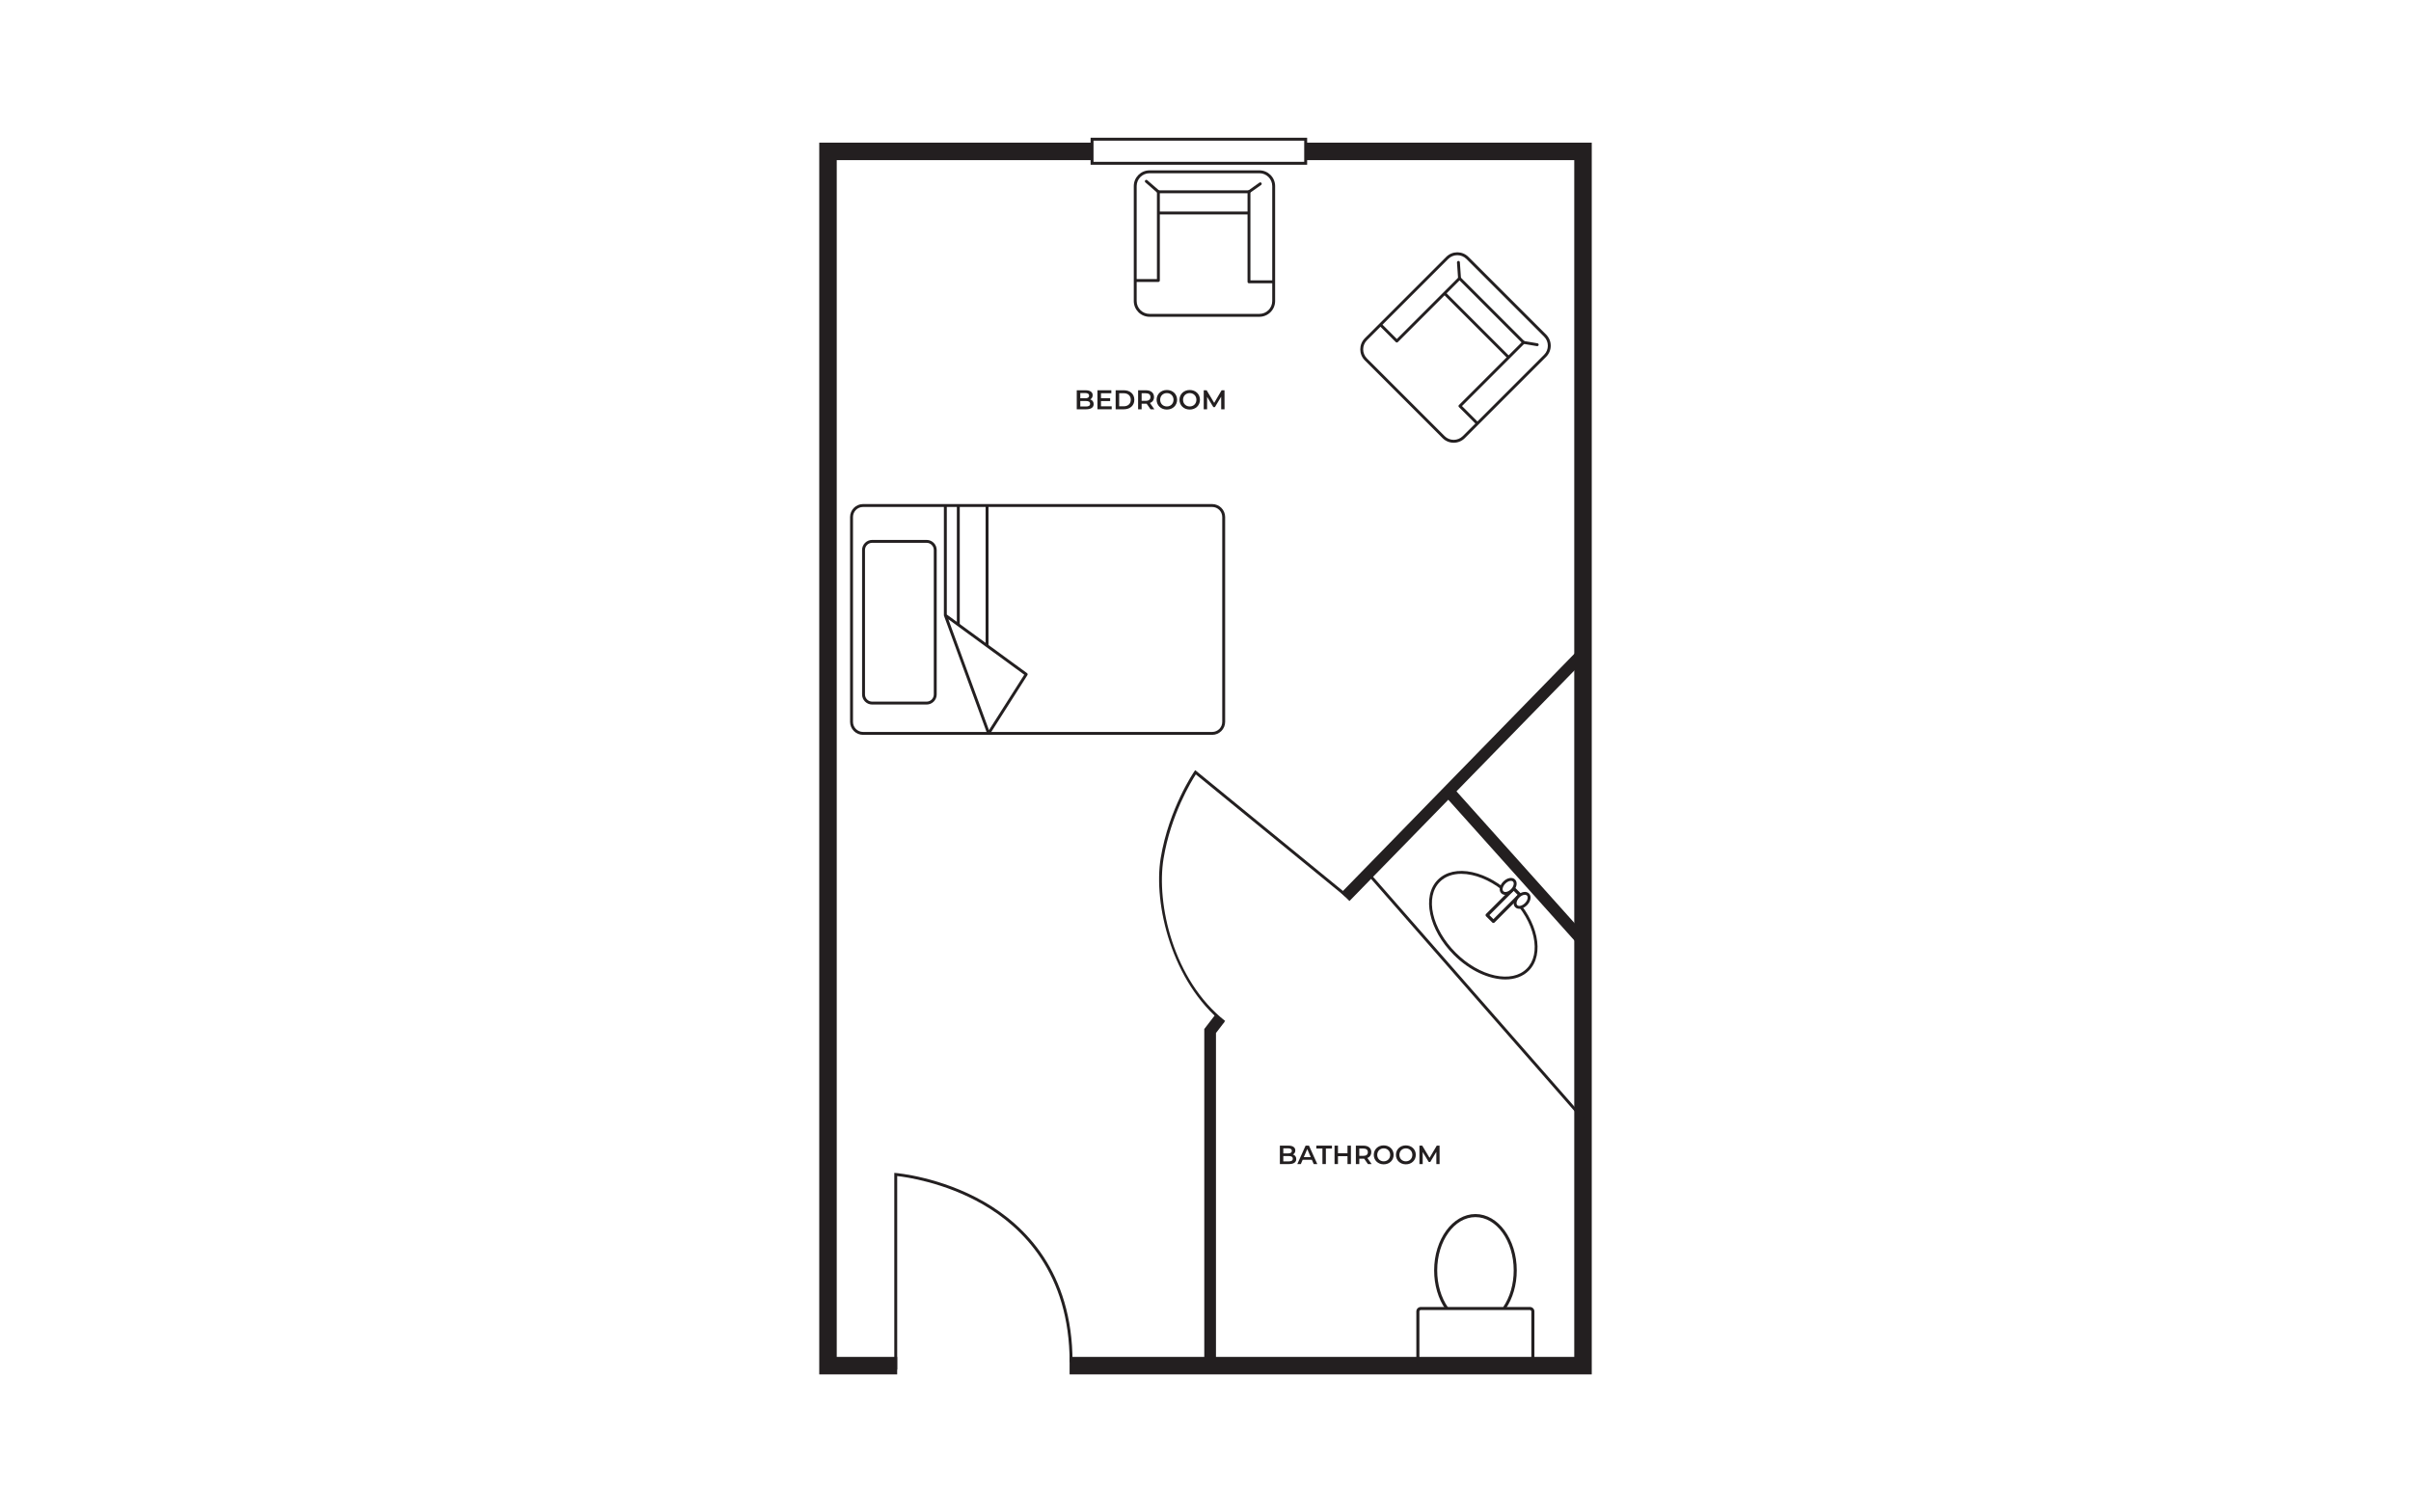 <?xml version="1.0" encoding="UTF-8"?><svg id="Layer_1" xmlns="http://www.w3.org/2000/svg" viewBox="0 0 998 626"><defs><style>.cls-1{fill:#231f20;}.cls-2{fill:#fff;}</style></defs><rect class="cls-2" x="-21" y="-18" width="1035" height="660"/><g id="Layer_2"><path class="cls-1" d="M623.121,405.476c-6.72,0-14.768-3.596-21.373-10.203-10.378-10.378-13.327-24.316-6.574-31.068,3.306-3.31,8.389-4.419,14.3-3.135,5.819,1.266,11.775,4.714,16.768,9.709h0c.001,0,0-.001,0,0,10.379,10.378,13.328,24.316,6.575,31.069-2.454,2.455-5.858,3.628-9.695,3.628h0ZM604.87,361.748c-3.611,0-6.671,1.125-8.85,3.304-6.285,6.286-3.336,19.463,6.574,29.375,4.835,4.834,10.58,8.167,16.177,9.385,5.503,1.195,10.188.199,13.199-2.81,3.008-3.01,4.006-7.697,2.81-13.199-1.218-5.597-4.551-11.342-9.385-16.177h0c-4.835-4.834-10.579-8.167-16.176-9.385-1.518-.33-2.973-.493-4.349-.493h0Z"/><rect class="cls-2" x="614.605" y="372.816" width="15.534" height="3.668" transform="translate(-82.629 549.815) rotate(-45)"/><path class="cls-1" d="M629.628,370.921l-10.984,10.984c-.259.259-.676.259-.935,0l-2.593-2.593c-.259-.259-.259-.676,0-.935l10.984-10.984c.259-.259.676-.259.935,0l2.593,2.593c.259.259.259.676,0,.935ZM618.176,380.503l10.049-10.049-1.658-1.658-10.049,10.049,1.658,1.658Z"/><ellipse class="cls-2" cx="624.286" cy="366.963" rx="3.427" ry="2.247" transform="translate(-76.633 548.918) rotate(-45)"/><path class="cls-1" d="M626.3,368.977c-1.597,1.597-3.733,1.963-4.862.834s-.762-3.265.835-4.862,3.732-1.964,4.862-.835.763,3.266-.834,4.862h0ZM623.122,365.799c-1.083,1.083-1.466,2.531-.835,3.162s2.079.25,3.163-.834,1.465-2.532.834-3.163-2.079-.249-3.162.835h0Z"/><ellipse class="cls-2" cx="630.058" cy="372.735" rx="3.427" ry="2.247" transform="translate(-79.024 554.69) rotate(-45)"/><path class="cls-1" d="M632.072,374.749c-1.597,1.597-3.733,1.963-4.862.834s-.763-3.266.834-4.862,3.733-1.963,4.862-.834.763,3.266-.834,4.862ZM628.894,371.57c-1.083,1.083-1.465,2.532-.834,3.163s2.079.25,3.163-.834,1.465-2.532.834-3.163-2.079-.25-3.163.834Z"/><path class="cls-1" d="M521.307,131.143h-45.479c-3.591,0-6.512-2.921-6.512-6.512v-47.599c0-3.591,2.921-6.512,6.512-6.512h45.479c3.591,0,6.512,2.921,6.512,6.512v47.599c0,3.591-2.922,6.512-6.512,6.512ZM475.828,71.714c-2.932,0-5.318,2.386-5.318,5.318v47.599c0,2.932,2.386,5.318,5.318,5.318h45.479c2.932,0,5.318-2.386,5.318-5.318v-47.599c0-2.932-2.386-5.318-5.318-5.318,0,0-45.479,0-45.479,0Z"/><path class="cls-1" d="M527.222,117.262h-10.223c-.33,0-.597-.267-.597-.597v-36.663h-36.305v36.114c0,.33-.267.597-.597.597h-9.586v-1.194h8.989v-36.114c0-.33.267-.597.597-.597h37.5c.33,0,.597.267.597.597v36.663h9.626v1.194Z"/><path class="cls-1" d="M479.499,80.002c-.139,0-.279-.048-.392-.147l-5.003-4.354c-.249-.217-.275-.594-.058-.843.215-.249.594-.275.843-.058l5.003,4.354c.249.217.275.594.058.843-.118.136-.284.205-.451.205h0Z"/><path class="cls-1" d="M516.999,80.002c-.186,0-.371-.087-.487-.251-.191-.269-.127-.642.142-.834l4.67-3.314c.268-.188.641-.128.833.141.191.269.127.642-.142.834l-4.67,3.314c-.105.074-.225.11-.345.11h0Z"/><rect class="cls-1" x="479.499" y="87.579" width="37.5" height="1.194"/><path class="cls-1" d="M597.133,181.381l-32.158-32.158c-2.539-2.539-2.539-6.67,0-9.21l33.657-33.657c2.539-2.539,6.67-2.539,9.21,0l32.158,32.158c2.539,2.539,2.539,6.67,0,9.21l-33.657,33.657c-2.539,2.539-6.671,2.539-9.21,0ZM606.997,107.201c-2.073-2.073-5.447-2.073-7.52,0l-33.657,33.657c-2.073,2.073-2.073,5.447,0,7.52l32.158,32.158c2.073,2.073,5.447,2.073,7.52,0l33.657-33.657c2.073-2.073,2.073-5.447,0-7.52l-32.158-32.158Z"/><path class="cls-1" d="M611.13,175.749l-7.229-7.229c-.234-.234-.233-.611,0-.845l25.925-25.925-25.672-25.672-25.537,25.537c-.233.233-.611.233-.845,0l-6.779-6.779.845-.845,6.356,6.356,25.537-25.537c.233-.233.611-.233.845,0l26.516,26.516c.234.234.233.611,0,.845l-25.925,25.925,6.806,6.806-.845.845h0Z"/><path class="cls-1" d="M603.732,115.657c-.098-.098-.163-.231-.174-.381l-.46-6.616c-.023-.329.226-.614.555-.637.329-.024.614.226.637.555l.46,6.616c.023.329-.226.614-.555.637-.179.013-.346-.056-.464-.174Z"/><path class="cls-1" d="M630.249,142.173c-.132-.132-.201-.324-.167-.522.056-.325.364-.544.69-.489l5.645.959c.323.056.544.363.489.689-.056.325-.364.544-.69.489l-5.645-.959c-.127-.022-.237-.082-.322-.167h0Z"/><rect class="cls-1" x="610.613" y="115.946" width="1.195" height="37.5" transform="translate(83.775 471.642) rotate(-45)"/><path class="cls-1" d="M452.704,167.299c0,1.349-1.057,2.136-3.081,2.136h-3.913v-7.87h3.688c1.889,0,2.901.798,2.901,2.046,0,.81-.405,1.406-1.012,1.731.843.27,1.417.933,1.417,1.957h0ZM447.172,162.712v2.17h2.069c1.012,0,1.585-.36,1.585-1.079,0-.731-.574-1.09-1.585-1.09h-2.069ZM451.231,167.153c0-.787-.596-1.136-1.698-1.136h-2.361v2.271h2.361c1.102,0,1.698-.348,1.698-1.135h0Z"/><path class="cls-1" d="M460.174,168.21v1.226h-5.903v-7.87h5.746v1.226h-4.284v2.046h3.8v1.203h-3.8v2.17h4.441Z"/><path class="cls-1" d="M461.809,161.565h3.44c2.553,0,4.295,1.574,4.295,3.935s-1.743,3.935-4.295,3.935h-3.44v-7.87h0ZM465.182,168.198c1.754,0,2.889-1.068,2.889-2.698s-1.135-2.699-2.889-2.699h-1.912v5.397h1.912Z"/><path class="cls-1" d="M476.25,169.435l-1.608-2.305c-.101.011-.202.011-.303.011h-1.776v2.294h-1.462v-7.87h3.238c2.069,0,3.351,1.057,3.351,2.8,0,1.191-.608,2.069-1.675,2.485l1.81,2.586h-1.574ZM474.272,162.802h-1.709v3.137h1.709c1.281,0,1.944-.584,1.944-1.574,0-.99-.664-1.563-1.944-1.563h0Z"/><path class="cls-1" d="M478.762,165.5c0-2.327,1.8-4.048,4.239-4.048s4.238,1.709,4.238,4.048-1.798,4.048-4.238,4.048-4.239-1.72-4.239-4.048ZM485.766,165.5c0-1.608-1.18-2.766-2.765-2.766s-2.766,1.158-2.766,2.766,1.181,2.766,2.766,2.766,2.765-1.158,2.765-2.766Z"/><path class="cls-1" d="M488.234,165.5c0-2.327,1.8-4.048,4.239-4.048s4.238,1.709,4.238,4.048-1.798,4.048-4.238,4.048-4.239-1.72-4.239-4.048ZM495.238,165.5c0-1.608-1.18-2.766-2.765-2.766s-2.766,1.158-2.766,2.766,1.181,2.766,2.766,2.766,2.765-1.158,2.765-2.766Z"/><path class="cls-1" d="M505.498,169.435l-.012-5.217-2.585,4.317h-.653l-2.586-4.25v5.15h-1.394v-7.87h1.203l3.126,5.217,3.07-5.217h1.203l.012,7.87h-1.383Z"/><path class="cls-1" d="M501.768,304.216h-144.525c-2.957,0-5.362-2.405-5.362-5.362v-84.816c0-2.957,2.405-5.362,5.362-5.362h144.525c2.957,0,5.363,2.405,5.363,5.362v84.816c0,2.957-2.406,5.362-5.363,5.362ZM357.243,209.878c-2.294,0-4.16,1.867-4.16,4.16v84.816c0,2.293,1.866,4.16,4.16,4.16h144.525c2.294,0,4.16-1.867,4.16-4.16v-84.816c0-2.293-1.866-4.16-4.16-4.16h-144.525Z"/><path class="cls-1" d="M383.561,291.665h-22.54c-2.3,0-4.172-1.871-4.172-4.172v-59.804c0-2.3,1.871-4.172,4.172-4.172h22.54c2.3,0,4.172,1.871,4.172,4.172v59.804c0,2.3-1.871,4.172-4.172,4.172ZM361.021,224.719c-1.637,0-2.97,1.332-2.97,2.97v59.804c0,1.638,1.333,2.97,2.97,2.97h22.54c1.637,0,2.97-1.332,2.97-2.97v-59.804c0-1.638-1.333-2.97-2.97-2.97h-22.54Z"/><rect class="cls-1" x="407.974" y="209.277" width="1.202" height="57.99"/><rect class="cls-1" x="396.076" y="209.277" width="1.202" height="49.353"/><path class="cls-1" d="M409.229,304.216c-.021,0-.043-.001-.065-.004-.228-.024-.421-.175-.5-.391l-17.913-48.901c-.024-.066-.037-.136-.037-.207v-45.437h1.202v45.131l33.226,24.27c.256.187.323.542.153.809l-15.559,24.451c-.111.174-.303.278-.507.278h0ZM392.562,256.37l16.812,45.896,14.604-22.948-31.417-22.949Z"/><polygon class="cls-1" points="658.884 568.98 442.745 568.98 442.745 561.738 651.642 561.738 651.642 66.292 346.358 66.292 346.358 561.738 371.375 561.738 371.375 568.98 339.116 568.98 339.116 59.05 658.884 59.05 658.884 568.98"/><rect class="cls-2" x="452.04" y="57.626" width="88.426" height="9.973"/><path class="cls-1" d="M541.072,68.204h-89.637v-11.184h89.637v11.184ZM452.645,66.994h87.216v-8.763h-87.216v8.763Z"/><path class="cls-1" d="M370.18,567.008h1.202v-80.14c3.389.373,19.508,2.565,35.427,11.725,16.401,9.436,35.952,28.435,35.952,65.356h1.202c0-37.516-19.898-56.826-36.591-66.419-18.054-10.375-36.36-11.91-36.543-11.924l-.648-.052v81.454h0Z"/><path class="cls-1" d="M557.789,370.394l-.761.93-62.034-50.737c-1.857,2.859-10.365,16.724-13.353,34.846-3.079,18.669,4.024,50.296,25.487,67.232l-.761.93c-21.301-17.068-29.048-49.406-25.905-68.4,3.399-20.543,13.8-35.685,13.905-35.836l.37-.534,63.051,51.569h0Z"/><rect class="cls-1" x="610.554" y="345.795" width="1.198" height="133.897" transform="translate(-120.537 504.916) rotate(-41.213)"/><rect class="cls-1" x="624.789" y="316.348" width="4.842" height="84.086" transform="translate(-79.092 509.96) rotate(-41.856)"/><rect class="cls-1" x="535.596" y="318.455" width="140.933" height="4.842" transform="translate(-46.825 530.664) rotate(-45.712)"/><polygon class="cls-1" points="503.336 565.359 498.494 565.359 498.494 425.997 502.911 420.259 506.748 423.212 503.336 427.645 503.336 565.359"/><path class="cls-1" d="M598.386,542.067c-3.059-4.361-4.744-10.094-4.744-16.143,0-12.864,7.671-23.329,17.1-23.329s17.101,10.465,17.101,23.329c0,5.94-1.633,11.596-4.596,15.926l-1.047-.716c2.821-4.122,4.374-9.524,4.374-15.21,0-12.164-7.102-22.059-15.832-22.059s-15.831,9.895-15.831,22.059c0,5.79,1.603,11.264,4.514,15.412l-1.04.731h0Z"/><path class="cls-1" d="M633.3,564.833h-45.183c-1.018,0-1.845-.828-1.845-1.845v-20.076c0-1.018.828-1.845,1.845-1.845h45.183c1.018,0,1.845.828,1.845,1.845v20.076c0,1.018-.828,1.845-1.845,1.845ZM588.116,542.336c-.317,0-.576.259-.576.576v20.076c0,.317.259.576.576.576h45.183c.317,0,.576-.259.576-.576v-20.076c0-.317-.259-.576-.576-.576h-45.183Z"/><path class="cls-1" d="M536.569,479.834c0,1.309-1.025,2.071-2.986,2.071h-3.792v-7.628h3.574c1.831,0,2.812.773,2.812,1.984,0,.784-.392,1.362-.981,1.677.817.262,1.374.905,1.374,1.896ZM531.207,475.389v2.103h2.005c.981,0,1.537-.349,1.537-1.046,0-.708-.556-1.057-1.537-1.057h-2.005ZM535.141,479.694c0-.764-.578-1.102-1.645-1.102h-2.289v2.202h2.289c1.067,0,1.645-.338,1.645-1.101Z"/><path class="cls-1" d="M543.028,480.141h-3.815l-.752,1.765h-1.46l3.433-7.628h1.395l3.443,7.628h-1.482l-.762-1.765h0ZM542.559,479.028l-1.437-3.335-1.428,3.335h2.865Z"/><path class="cls-1" d="M547.408,475.476h-2.529v-1.199h6.473v1.199h-2.529v6.429h-1.416v-6.429Z"/><path class="cls-1" d="M559.195,474.277v7.628h-1.417v-3.27h-3.945v3.27h-1.416v-7.628h1.416v3.149h3.945v-3.149h1.417Z"/><path class="cls-1" d="M566.232,481.905l-1.559-2.234c-.097.011-.195.011-.293.011h-1.722v2.224h-1.416v-7.628h3.139c2.005,0,3.247,1.024,3.247,2.713,0,1.156-.589,2.006-1.624,2.409l1.754,2.506h-1.525ZM564.314,475.476h-1.656v3.04h1.656c1.242,0,1.885-.566,1.885-1.526,0-.959-.643-1.514-1.885-1.514h0Z"/><path class="cls-1" d="M568.66,478.091c0-2.255,1.744-3.922,4.108-3.922s4.109,1.656,4.109,3.922c0,2.267-1.744,3.923-4.109,3.923-2.364,0-4.108-1.667-4.108-3.923ZM575.449,478.091c0-1.558-1.144-2.68-2.681-2.68s-2.681,1.122-2.681,2.68c0,1.559,1.144,2.681,2.681,2.681s2.681-1.122,2.681-2.681Z"/><path class="cls-1" d="M577.833,478.091c0-2.255,1.744-3.922,4.108-3.922s4.109,1.656,4.109,3.922c0,2.267-1.744,3.923-4.109,3.923-2.364,0-4.108-1.667-4.108-3.923ZM584.622,478.091c0-1.558-1.144-2.68-2.681-2.68s-2.681,1.122-2.681,2.68c0,1.559,1.144,2.681,2.681,2.681s2.681-1.122,2.681-2.681Z"/><path class="cls-1" d="M594.558,481.905l-.011-5.056-2.506,4.185h-.632l-2.506-4.12v4.991h-1.351v-7.628h1.165l3.03,5.056,2.975-5.056h1.165l.011,7.628h-1.341 0Z"/></g></svg>